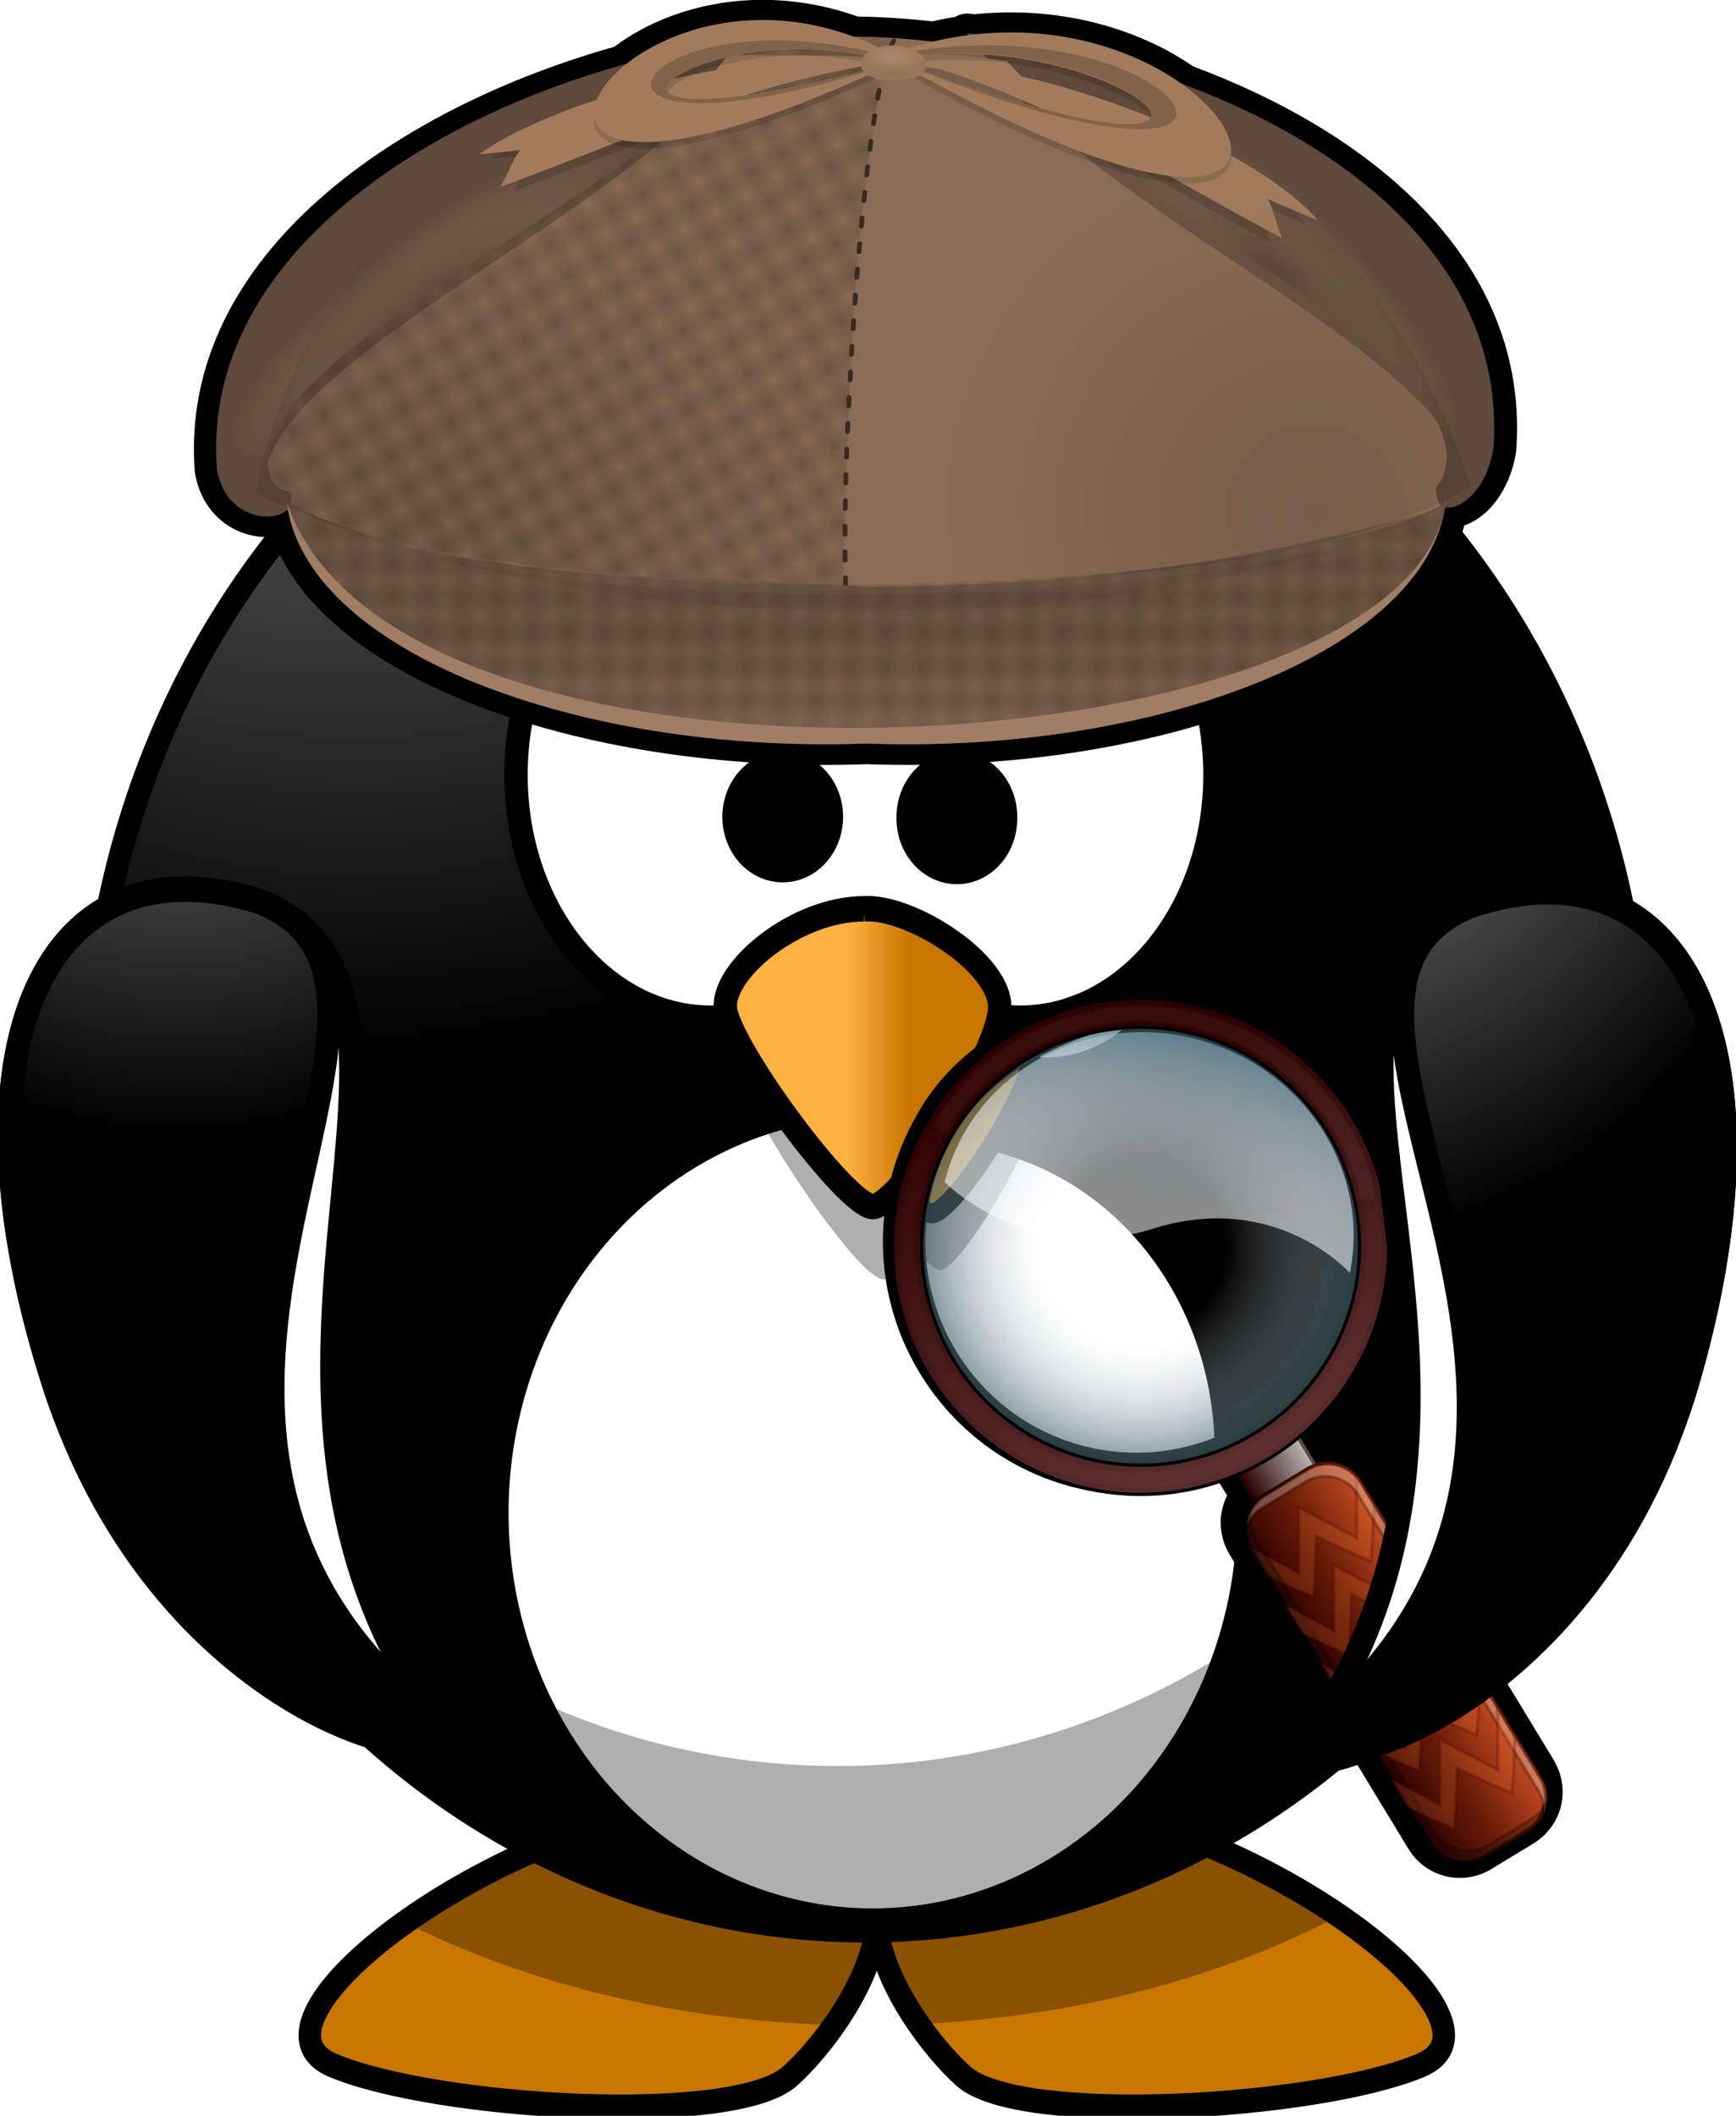 <?xml version="1.0" encoding="UTF-8" standalone="no"?>
<!-- Created with Inkscape (http://www.inkscape.org/) -->

<svg
   xmlns:i="http://ns.adobe.com/AdobeIllustrator/10.0/"
   xmlns:dc="http://purl.org/dc/elements/1.1/"
   xmlns:cc="http://creativecommons.org/ns#"
   xmlns:rdf="http://www.w3.org/1999/02/22-rdf-syntax-ns#"
   xmlns:svg="http://www.w3.org/2000/svg"
   xmlns="http://www.w3.org/2000/svg"
   xmlns:xlink="http://www.w3.org/1999/xlink"
   xmlns:sodipodi="http://sodipodi.sourceforge.net/DTD/sodipodi-0.dtd"
   xmlns:inkscape="http://www.inkscape.org/namespaces/inkscape"
   width="67.276mm"
   height="81.989mm"
   viewBox="0 0 238.381 290.512"
   id="svg16813"
   version="1.1"
   inkscape:version="0.91 r"
   sodipodi:docname="detective_penguin.svg">
  <defs
     id="defs16815">
    <linearGradient
       id="linearGradient5340"
       inkscape:collect="always">
      <stop
         id="stop5342"
         offset="0"
         style="stop-color:#000000;stop-opacity:0.502" />
      <stop
         id="stop5344"
         offset="1"
         style="stop-color:#000000;stop-opacity:0" />
    </linearGradient>
    <linearGradient
       inkscape:collect="always"
       id="linearGradient5291">
      <stop
         style="stop-color:#5e493a;stop-opacity:1;"
         offset="0"
         id="stop5293" />
      <stop
         style="stop-color:#a17e66;stop-opacity:0"
         offset="1"
         id="stop5295" />
    </linearGradient>
    <linearGradient
       inkscape:collect="always"
       id="linearGradient4495">
      <stop
         style="stop-color:#ad8a6e;stop-opacity:1"
         offset="0"
         id="stop4497" />
      <stop
         style="stop-color:#997557;stop-opacity:1"
         offset="1"
         id="stop4499" />
    </linearGradient>
    <pattern
       inkscape:collect="always"
       xlink:href="#pattern19244"
       id="pattern4454"
       patternTransform="matrix(1.561,0,0,1.707,-257.734,-119.108)" />
    <linearGradient
       id="linearGradient19940">
      <stop
         id="stop19942"
         style="stop-color:#2c0000"
         offset="0" />
      <stop
         id="stop19944"
         style="stop-color:#582c2c;stop-opacity:1"
         offset="1" />
    </linearGradient>
    <linearGradient
       inkscape:collect="always"
       id="linearGradient19364">
      <stop
         style="stop-color:#715846;stop-opacity:1;"
         offset="0"
         id="stop19366" />
      <stop
         style="stop-color:#8a6b55;stop-opacity:1"
         offset="1"
         id="stop19368" />
    </linearGradient>
    <pattern
       inkscape:collect="always"
       xlink:href="#pattern19244"
       id="pattern19312"
       patternTransform="matrix(1.16,1.16,-1.16,1.16,-275.852,-111.924)" />
    <pattern
       inkscape:collect="always"
       xlink:href="#pattern19244"
       id="pattern19272"
       patternTransform="matrix(1.508,0.442,-0.404,1.649,-257.734,-119.108)" />
    <pattern
       inkscape:collect="always"
       xlink:href="#Checkerboard"
       id="pattern19244"
       patternTransform="matrix(1.641,0,0,1.641,-275.852,-111.924)" />
    <pattern
       inkscape:stockid="Checkerboard"
       id="Checkerboard"
       patternTransform="translate(0,0) scale(10,10)"
       height="2"
       width="2"
       patternUnits="userSpaceOnUse"
       inkscape:collect="always">
      <rect
         id="rect18599"
         height="1"
         width="1"
         y="0"
         x="0"
         style="fill:black;stroke:none" />
      <rect
         id="rect18601"
         height="1"
         width="1"
         y="1"
         x="1"
         style="fill:black;stroke:none" />
    </pattern>
    <radialGradient
       inkscape:collect="always"
       xlink:href="#linearGradient3203-9"
       id="radialGradient19646"
       gradientUnits="userSpaceOnUse"
       gradientTransform="matrix(-1.8232002e-6,0.28,-0.609,0,101.726,-39.26)"
       cx="414.682"
       cy="-8.88"
       fx="414.682"
       fy="-8.88"
       r="123.545" />
    <linearGradient
       id="linearGradient3203-9">
      <stop
         offset="0"
         style="stop-color:#ffb142;stop-opacity:1"
         id="stop3205-9" />
      <stop
         offset="0.887"
         style="stop-color:#ffb141;stop-opacity:1"
         id="stop4092-0" />
      <stop
         offset="1"
         style="stop-color:#c87600;stop-opacity:1"
         id="stop3207-9" />
    </linearGradient>
    <radialGradient
       inkscape:collect="always"
       xlink:href="#linearGradient3173-31-2"
       id="radialGradient19648"
       gradientUnits="userSpaceOnUse"
       gradientTransform="matrix(0,-0.482,0.432,-1.2541889e-6,-151.968,551.346)"
       cx="610.457"
       cy="483.447"
       fx="610.457"
       fy="483.447"
       r="167.564" />
    <linearGradient
       id="linearGradient3173-31-2">
      <stop
         offset="0"
         style="stop-color:#a5a5a5;stop-opacity:1"
         id="stop3175-8-9" />
      <stop
         offset="1"
         style="stop-color:#000000;stop-opacity:1"
         id="stop3177-5-98" />
    </linearGradient>
    <linearGradient
       inkscape:collect="always"
       xlink:href="#linearGradient4098-0"
       id="linearGradient19650"
       gradientUnits="userSpaceOnUse"
       gradientTransform="matrix(0.326,0,0,0.326,-22.132,165.488)"
       x1="346.237"
       y1="537.414"
       x2="359.472"
       y2="537.414" />
    <linearGradient
       id="linearGradient4098-0">
      <stop
         offset="0"
         style="stop-color:#ffb142;stop-opacity:1"
         id="stop4100-0" />
      <stop
         offset="1"
         style="stop-color:#c87600;stop-opacity:1"
         id="stop4104-3" />
    </linearGradient>
    <radialGradient
       inkscape:collect="always"
       xlink:href="#linearGradient3173-31-2"
       id="radialGradient19652"
       gradientUnits="userSpaceOnUse"
       gradientTransform="matrix(0,-0.744,0.66,0,-364.701,582.134)"
       cx="380.257"
       cy="622.487"
       fx="380.257"
       fy="622.487"
       r="59.255" />
    <radialGradient
       inkscape:collect="always"
       xlink:href="#linearGradient3173-31-2"
       id="radialGradient19654"
       gradientUnits="userSpaceOnUse"
       gradientTransform="matrix(0,-0.744,-0.66,0,552.032,582.134)"
       cx="371.454"
       cy="647.687"
       fx="371.454"
       fy="647.687"
       r="59.255" />
    <filter
       inkscape:collect="always"
       style="color-interpolation-filters:sRGB"
       id="filter17713"
       x="-0.023"
       width="1.047"
       y="-0.025"
       height="1.049">
      <feGaussianBlur
         inkscape:collect="always"
         stdDeviation="0.364"
         id="feGaussianBlur17715" />
    </filter>
    <filter
       inkscape:collect="always"
       style="color-interpolation-filters:sRGB"
       id="filter19328"
       x="-0.013"
       width="1.027"
       y="-0.113"
       height="1.226">
      <feGaussianBlur
         inkscape:collect="always"
         stdDeviation="0.426"
         id="feGaussianBlur19330" />
    </filter>
    <filter
       inkscape:collect="always"
       style="color-interpolation-filters:sRGB"
       id="filter19360"
       x="-0.007"
       width="1.014"
       y="-0.001"
       height="1.003">
      <feGaussianBlur
         inkscape:collect="always"
         stdDeviation="0.224"
         id="feGaussianBlur19362" />
    </filter>
    <linearGradient
       inkscape:collect="always"
       xlink:href="#linearGradient19364"
       id="linearGradient19370"
       x1="97.746"
       y1="96.087"
       x2="97.746"
       y2="104.104"
       gradientUnits="userSpaceOnUse" />
    <linearGradient
       id="linearGradient3355">
      <stop
         offset="0"
         style="stop-color:#2c0000"
         id="stop3357" />
      <stop
         offset="1"
         style="stop-color:#b7b7b7"
         id="stop3359" />
    </linearGradient>
    <filter
       inkscape:collect="always"
       id="filter3239">
      <feGaussianBlur
         inkscape:collect="always"
         stdDeviation="0.731"
         id="feGaussianBlur3241" />
    </filter>
    <radialGradient
       inkscape:collect="always"
       r="71.978"
       gradientTransform="matrix(0.954,0,0,0.954,5.256,5.268)"
       cx="74.478"
       cy="74.478"
       gradientUnits="userSpaceOnUse"
       id="radialGradient3267">
      <stop
         offset="0"
         style="stop-color:#ffffff;stop-opacity:0"
         id="stop3271" />
      <stop
         offset=".362"
         style="stop-color:#ffffff;stop-opacity:0"
         id="stop3275" />
      <stop
         offset="1"
         style="stop-color:#294a56;stop-opacity:0.732"
         id="stop3273" />
    </radialGradient>
    <linearGradient
       inkscape:collect="always"
       x1="74.976"
       y1="77.524"
       gradientTransform="matrix(1.046,0,0,1,-3.451,0)"
       x2="74.976"
       gradientUnits="userSpaceOnUse"
       y2="7.896"
       id="linearGradient3293">
      <stop
         offset="0"
         style="stop-color:#ffffff"
         id="stop27" />
      <stop
         offset=".241"
         style="stop-color:#FCFDFE"
         id="stop29" />
      <stop
         offset=".422"
         style="stop-color:#F2F7F9"
         id="stop31" />
      <stop
         offset=".583"
         style="stop-color:#E2EDF1"
         id="stop33" />
      <stop
         offset=".733"
         style="stop-color:#CCDEE6"
         id="stop35" />
      <stop
         offset=".873"
         style="stop-color:#AECCD8"
         id="stop37" />
      <stop
         offset="1"
         style="stop-color:#8DB7C8"
         id="stop39" />
    </linearGradient>
    <filter
       inkscape:collect="always"
       id="filter3314">
      <feGaussianBlur
         inkscape:collect="always"
         stdDeviation="1.501"
         id="feGaussianBlur3316" />
    </filter>
    <linearGradient
       inkscape:collect="always"
       x1="150.32"
       y1="175.14"
       gradientTransform="matrix(0.954,0,0,0.954,5.256,5.268)"
       x2="176.04"
       gradientUnits="userSpaceOnUse"
       y2="149.42"
       id="linearGradient3324">
      <stop
         offset="0"
         style="stop-color:#000000"
         id="stop3320" />
      <stop
         offset="1"
         style="stop-color:#721700"
         id="stop3322" />
    </linearGradient>
    <filter
       inkscape:collect="always"
       id="filter3339">
      <feGaussianBlur
         inkscape:collect="always"
         stdDeviation="1.502"
         id="feGaussianBlur3341" />
    </filter>
    <linearGradient
       inkscape:collect="always"
       x1="164.44"
       y1="195.21"
       gradientTransform="matrix(0.954,0,0,0.954,5.256,5.268)"
       x2="192.57"
       gradientUnits="userSpaceOnUse"
       y2="167.08"
       id="linearGradient3349">
      <stop
         offset="0"
         style="stop-color:#2a0000"
         id="stop3345" />
      <stop
         offset=".5"
         style="stop-color:#6b1d07"
         id="stop3384" />
      <stop
         offset="1"
         style="stop-color:#c04a20"
         id="stop3347" />
    </linearGradient>
    <linearGradient
       inkscape:collect="always"
       xlink:href="#linearGradient3355"
       id="linearGradient19724"
       gradientUnits="userSpaceOnUse"
       gradientTransform="matrix(0.207,0,0,0.207,-23.39,45.769)"
       x1="-11.373"
       y1="181.69"
       x2="10.12"
       y2="181.69" />
    <linearGradient
       inkscape:collect="always"
       xlink:href="#linearGradient3355"
       id="linearGradient19726"
       gradientUnits="userSpaceOnUse"
       gradientTransform="matrix(0.207,0,0,0.207,-23.39,45.769)"
       x1="-11.373"
       y1="181.69"
       x2="44.461"
       y2="181.69" />
    <linearGradient
       inkscape:collect="always"
       xlink:href="#linearGradient3349"
       id="linearGradient19728"
       gradientUnits="userSpaceOnUse"
       gradientTransform="matrix(0.184,0.096,-0.096,0.184,-8.627,50.67)"
       x1="164.44"
       y1="195.21"
       x2="192.57"
       y2="167.08" />
    <linearGradient
       inkscape:collect="always"
       xlink:href="#linearGradient3324"
       id="linearGradient19730"
       gradientUnits="userSpaceOnUse"
       gradientTransform="matrix(0.184,0.096,-0.096,0.184,-8.627,50.67)"
       x1="150.32"
       y1="175.14"
       x2="176.04"
       y2="149.42" />
    <radialGradient
       inkscape:collect="always"
       xlink:href="#radialGradient3267"
       id="radialGradient19734"
       gradientUnits="userSpaceOnUse"
       gradientTransform="matrix(0.184,0.096,-0.096,0.184,-8.627,50.67)"
       cx="74.478"
       cy="74.478"
       r="71.978" />
    <linearGradient
       inkscape:collect="always"
       xlink:href="#linearGradient3293"
       id="linearGradient19736"
       gradientUnits="userSpaceOnUse"
       gradientTransform="matrix(1.046,0,0,1,-3.451,0)"
       x1="74.976"
       y1="77.524"
       x2="74.976"
       y2="7.896" />
    <linearGradient
       inkscape:collect="always"
       xlink:href="#linearGradient19940"
       id="linearGradient19738"
       gradientUnits="userSpaceOnUse"
       x1="103.938"
       y1="13.242"
       x2="120.396"
       y2="140.926" />
    <filter
       inkscape:collect="always"
       style="color-interpolation-filters:sRGB"
       id="filter4390"
       x="-0.023"
       width="1.046"
       y="-0.073"
       height="1.147">
      <feGaussianBlur
         inkscape:collect="always"
         stdDeviation="0.261"
         id="feGaussianBlur4392" />
    </filter>
    <radialGradient
       inkscape:collect="always"
       xlink:href="#linearGradient4495"
       id="radialGradient4501"
       cx="97.958"
       cy="56.389"
       fx="97.958"
       fy="56.389"
       r="2.01"
       gradientTransform="matrix(1,0,0,0.536,0,26.561)"
       gradientUnits="userSpaceOnUse" />
    <filter
       inkscape:collect="always"
       style="color-interpolation-filters:sRGB"
       id="filter5249"
       x="-0.032"
       width="1.064"
       y="-0.096"
       height="1.192">
      <feGaussianBlur
         inkscape:collect="always"
         stdDeviation="0.243"
         id="feGaussianBlur5251" />
    </filter>
    <radialGradient
       inkscape:collect="always"
       xlink:href="#linearGradient5291"
       id="radialGradient5297"
       cx="64.337"
       cy="94.14"
       fx="64.337"
       fy="94.14"
       r="17.901"
       gradientTransform="matrix(0.755,-0.6,0.175,0.184,2.913,94.471)"
       gradientUnits="userSpaceOnUse" />
    <radialGradient
       inkscape:collect="always"
       xlink:href="#linearGradient5291"
       id="radialGradient5324"
       gradientUnits="userSpaceOnUse"
       gradientTransform="matrix(0.647,0.642,-0.205,0.173,99.738,-35.442)"
       cx="106.749"
       cy="221.958"
       fx="106.749"
       fy="221.958"
       r="17.901" />
    <radialGradient
       inkscape:collect="always"
       xlink:href="#linearGradient5340"
       id="radialGradient5336"
       cx="70.386"
       cy="89.611"
       fx="70.386"
       fy="89.611"
       r="19.83"
       gradientTransform="matrix(1.359,0.215,-0.158,1.004,-13.302,-16.239)"
       gradientUnits="userSpaceOnUse" />
    <radialGradient
       inkscape:collect="always"
       xlink:href="#linearGradient5340"
       id="radialGradient5372"
       cx="124.498"
       cy="89.536"
       fx="124.498"
       fy="89.536"
       r="22.931"
       gradientTransform="matrix(0.985,-0.173,0.189,1.071,-15.16,14.124)"
       gradientUnits="userSpaceOnUse" />
    <filter
       inkscape:collect="always"
       style="color-interpolation-filters:sRGB"
       id="filter5382"
       x="-0.017"
       width="1.035"
       y="-0.018"
       height="1.036">
      <feGaussianBlur
         inkscape:collect="always"
         stdDeviation="0.285"
         id="feGaussianBlur5384" />
    </filter>
    <filter
       inkscape:collect="always"
       style="color-interpolation-filters:sRGB"
       id="filter5386"
       x="-0.017"
       width="1.035"
       y="-0.018"
       height="1.036">
      <feGaussianBlur
         inkscape:collect="always"
         stdDeviation="0.285"
         id="feGaussianBlur5388" />
    </filter>
    <radialGradient
       inkscape:collect="always"
       xlink:href="#linearGradient3173-31-2"
       id="radialGradient19648-5"
       gradientUnits="userSpaceOnUse"
       gradientTransform="matrix(0,-0.482,0.432,-1.2541889e-6,-151.968,551.346)"
       cx="610.457"
       cy="483.447"
       fx="610.457"
       fy="483.447"
       r="167.564" />
    <linearGradient
       inkscape:collect="always"
       xlink:href="#linearGradient4098-0"
       id="linearGradient6022"
       gradientUnits="userSpaceOnUse"
       gradientTransform="matrix(0.326,0,0,0.326,-22.132,165.488)"
       x1="346.237"
       y1="537.414"
       x2="359.472"
       y2="537.414" />
    <clipPath
       clipPathUnits="userSpaceOnUse"
       id="clipPath6045">
      <g
         id="g6047"
         transform="matrix(0.971,-0.24,0.24,0.971,95.369,245.416)">
        <path
           i:knockout="Off"
           style="overflow:visible;fill:#000000;fill-opacity:1;stroke:#000000;stroke-width:0.282"
           d="m 15.049,80.457 c -4.949,9.469 -16.64,13.134 -26.11,8.185 -9.47,-4.949 -13.134,-16.64 -8.185,-26.109 4.95,-9.47 16.639,-13.134 26.109,-8.185 9.469,4.949 13.135,16.639 8.186,26.109 z"
           id="path6049"
           inkscape:connector-curvature="0" />
      </g>
    </clipPath>
  </defs>
  <sodipodi:namedview
     id="base"
     pagecolor="#ffffff"
     bordercolor="#666666"
     borderopacity="1.0"
     inkscape:pageopacity="0.0"
     inkscape:pageshadow="2"
     inkscape:zoom="1.6082406"
     inkscape:cx="275.14131"
     inkscape:cy="64.55892"
     inkscape:document-units="px"
     inkscape:current-layer="layer1"
     showgrid="false"
     inkscape:snap-global="false"
     fit-margin-top="0"
     fit-margin-left="0"
     fit-margin-right="0"
     fit-margin-bottom="0"
     showguides="false" />
  <g
     inkscape:label="Ebene 1"
     inkscape:groupmode="layer"
     id="layer1"
     transform="translate(22.817,101.205)">
    <g
       id="g6339"
       transform="matrix(2.141,0,0,2.141,-109.951,-215.98)">
      <g
         id="g6298">
        <g
           id="g45484-1"
           transform="matrix(0.922,0,0,1.001,11.08,-216.935)">
          <path
             style="color:#000000;display:inline;overflow:visible;visibility:visible;fill:url(#radialGradient19646);fill-opacity:1;fill-rule:evenodd;stroke:#000000;stroke-width:1.564;stroke-linecap:butt;stroke-linejoin:miter;stroke-miterlimit:4;stroke-dasharray:none;stroke-dashoffset:0;stroke-opacity:1;marker:none;enable-background:accumulate"
             id="path3806-0-1"
             d="m 81.781,385.543 c -15.668,1.613 -33.638,14.291 -26.495,17.056 7.143,2.765 27.873,3.918 31.79,0.692 2.013,-1.658 5.614,-5.809 6.038,-9.704 0.425,3.895 4.016,8.047 6.028,9.704 3.917,3.226 24.658,2.072 31.8,-0.692 7.143,-2.765 -10.827,-15.443 -26.495,-17.056 -8.068,0.778 -10.97,3.488 -11.333,6.598 -0.364,-3.11 -3.265,-5.821 -11.333,-6.598 z"
             inkscape:connector-curvature="0" />
          <path
             style="fill:#000000;fill-opacity:0.314;fill-rule:evenodd;stroke:none"
             id="path3194-5-0"
             d="m 81.784,385.547 c -7.69,0.792 -15.927,4.249 -21.485,7.891 8.417,3.893 18.709,6.292 29.865,6.568 1.43,-1.881 2.71,-4.187 2.953,-6.415 0.241,2.207 1.491,4.493 2.902,6.364 10.973,-0.465 21.052,-2.98 29.254,-6.944 -5.538,-3.484 -13.432,-6.703 -20.823,-7.464 -8.068,0.778 -10.97,3.488 -11.333,6.598 -0.364,-3.11 -3.265,-5.821 -11.333,-6.598 z"
             inkscape:connector-curvature="0" />
        </g>
        <g
           id="g6286">
          <g
             transform="matrix(0.922,0,0,1.001,11.08,-216.935)"
             id="g45507-1">
            <path
               inkscape:connector-curvature="0"
               d="m 146.275,340.225 a 53.948,53.948 0 0 1 -107.895,0 53.948,53.948 0 1 1 107.895,0 z"
               id="path2385-16-4"
               style="color:#000000;display:inline;overflow:visible;visibility:visible;fill:url(#radialGradient19648);fill-opacity:1;fill-rule:nonzero;stroke:#000000;stroke-width:1.564;stroke-linecap:round;stroke-linejoin:miter;stroke-miterlimit:4;stroke-dasharray:none;stroke-dashoffset:0;stroke-opacity:1;marker:none;enable-background:accumulate" />
            <path
               inkscape:connector-curvature="0"
               d="m 118.994,367.199 a 26.153,26.153 0 1 1 -52.307,0 26.153,26.153 0 1 1 52.307,0 z"
               id="path3167-8-2"
               style="fill:#ffffff;fill-opacity:1;fill-rule:nonzero;stroke:#000000;stroke-width:1.629;stroke-linecap:round;stroke-linejoin:miter;stroke-miterlimit:4;stroke-dasharray:none;stroke-opacity:1" />
            <path
               inkscape:connector-curvature="0"
               d="m 144.152,325.226 c 0.11,1.403 0.173,2.815 0.173,4.246 0,29.779 -24.178,53.947 -53.957,53.947 -24.575,0 -45.316,-16.459 -51.819,-38.948 2.17,27.795 25.426,49.701 53.774,49.701 29.779,0 53.957,-24.168 53.957,-53.947 0,-5.204 -0.751,-10.237 -2.128,-14.999 z"
               id="path2411-0-7"
               style="fill:#000000;fill-opacity:0.314;fill-rule:nonzero;stroke:none" />
          </g>
          <g
             transform="matrix(0.922,0,0,1.001,11.364,-216.935)"
             id="g45496-5">
            <path
               inkscape:connector-curvature="0"
               d="m 81.252,304.327 c -7.473,0 -13.543,6.984 -13.543,15.589 0,8.605 6.07,15.589 13.543,15.589 4.392,0 8.289,-2.415 10.763,-6.15 2.474,3.738 6.38,6.15 10.773,6.15 7.473,0 13.543,-6.984 13.543,-15.589 0,-8.605 -6.07,-15.589 -13.543,-15.589 -4.393,0 -8.299,2.413 -10.773,6.15 -2.474,-3.735 -6.372,-6.15 -10.763,-6.15 z"
               id="path2387-0-6"
               style="fill:#ffffff;fill-opacity:1;fill-rule:nonzero;stroke:#000000;stroke-width:1.629;stroke-linecap:round;stroke-linejoin:miter;stroke-miterlimit:4;stroke-dasharray:none;stroke-opacity:1" />
            <path
               inkscape:connector-curvature="0"
               d="m 92.662,331.215 c -4.718,0 -9.846,4.297 -9.641,7.01 0.205,2.714 8.41,14.02 10.256,14.02 1.846,0 9.025,-11.081 8.82,-14.247 -0.205,-3.166 -6.359,-7.01 -9.436,-6.784 z"
               id="path3393-6-2"
               style="fill:#000000;fill-opacity:0.314;fill-rule:evenodd;stroke:none" />
            <path
               inkscape:connector-curvature="0"
               d="m 91.917,328.497 c -4.718,0 -9.846,3.897 -9.641,6.359 0.205,2.461 8.41,12.718 10.256,12.718 1.846,0 9.025,-10.051 8.82,-12.923 -0.205,-2.872 -6.359,-6.359 -9.436,-6.154 z"
               id="path2391-7-0"
               style="fill:url(#linearGradient19650);fill-opacity:1;fill-rule:evenodd;stroke:#000000;stroke-width:1.629;stroke-linecap:butt;stroke-linejoin:miter;stroke-miterlimit:4;stroke-dasharray:none;stroke-opacity:1" />
            <path
               inkscape:connector-curvature="0"
               d="m 89.648,322.663 a 3.385,3.385 0 0 1 -6.769,0 3.385,3.385 0 1 1 6.769,0 z"
               id="path3163-3-7"
               style="fill:#000000;fill-opacity:1;fill-rule:nonzero;stroke:#000000;stroke-width:1.629;stroke-linecap:round;stroke-linejoin:miter;stroke-miterlimit:4;stroke-dasharray:none;stroke-opacity:1" />
            <path
               inkscape:connector-curvature="0"
               d="m 101.763,322.663 a 3.385,3.385 0 1 1 -6.769,0 3.385,3.385 0 1 1 6.769,0 z"
               id="path3165-6-9"
               style="fill:#000000;fill-opacity:1;fill-rule:nonzero;stroke:#000000;stroke-width:1.629;stroke-linecap:round;stroke-linejoin:miter;stroke-miterlimit:4;stroke-dasharray:none;stroke-opacity:1" />
          </g>
        </g>
      </g>
      <g
         transform="matrix(0.776,0,0,0.776,28.041,-111.263)"
         clip-path="url(#clipPath6045)"
         id="g6034">
        <g
           id="g45507-1-6"
           transform="matrix(0.922,0,0,1.001,7.736,-35.175)">
          <path
             style="color:#000000;display:inline;overflow:visible;visibility:visible;fill:url(#radialGradient19648-5);fill-opacity:1;fill-rule:nonzero;stroke:#000000;stroke-width:1.564;stroke-linecap:round;stroke-linejoin:miter;stroke-miterlimit:4;stroke-dasharray:none;stroke-dashoffset:0;stroke-opacity:1;marker:none;enable-background:accumulate"
             id="path2385-16-4-3"
             d="m 146.275,340.225 a 53.948,53.948 0 0 1 -107.895,0 53.948,53.948 0 1 1 107.895,0 z"
             inkscape:connector-curvature="0" />
          <path
             style="fill:#ffffff;fill-opacity:1;fill-rule:nonzero;stroke:#000000;stroke-width:1.629;stroke-linecap:round;stroke-linejoin:miter;stroke-miterlimit:4;stroke-dasharray:none;stroke-opacity:1"
             id="path3167-8-2-7"
             d="m 118.994,367.199 a 26.153,26.153 0 1 1 -52.307,0 26.153,26.153 0 1 1 52.307,0 z"
             inkscape:connector-curvature="0" />
        </g>
        <g
           id="g45496-5-8"
           transform="matrix(0.922,0,0,1.001,8.02,-35.175)">
          <path
             style="fill:#ffffff;fill-opacity:1;fill-rule:nonzero;stroke:#000000;stroke-width:1.629;stroke-linecap:round;stroke-linejoin:miter;stroke-miterlimit:4;stroke-dasharray:none;stroke-opacity:1"
             id="path2387-0-6-0"
             d="m 81.252,304.327 c -7.473,0 -13.543,6.984 -13.543,15.589 0,8.605 6.07,15.589 13.543,15.589 4.392,0 8.289,-2.415 10.763,-6.15 2.474,3.738 6.38,6.15 10.773,6.15 7.473,0 13.543,-6.984 13.543,-15.589 0,-8.605 -6.07,-15.589 -13.543,-15.589 -4.393,0 -8.299,2.413 -10.773,6.15 -2.474,-3.735 -6.372,-6.15 -10.763,-6.15 z"
             inkscape:connector-curvature="0" />
          <path
             style="fill:#000000;fill-opacity:0.314;fill-rule:evenodd;stroke:none"
             id="path3393-6-2-7"
             d="m 92.662,331.215 c -4.718,0 -9.846,4.297 -9.641,7.01 0.205,2.714 8.41,14.02 10.256,14.02 1.846,0 9.025,-11.081 8.82,-14.247 -0.205,-3.166 -6.359,-7.01 -9.436,-6.784 z"
             inkscape:connector-curvature="0" />
          <path
             style="fill:url(#linearGradient6022);fill-opacity:1;fill-rule:evenodd;stroke:#000000;stroke-width:1.629;stroke-linecap:butt;stroke-linejoin:miter;stroke-miterlimit:4;stroke-dasharray:none;stroke-opacity:1"
             id="path2391-7-0-5"
             d="m 91.917,328.497 c -4.718,0 -9.846,3.897 -9.641,6.359 0.205,2.461 8.41,12.718 10.256,12.718 1.846,0 9.025,-10.051 8.82,-12.923 -0.205,-2.872 -6.359,-6.359 -9.436,-6.154 z"
             inkscape:connector-curvature="0" />
          <path
             style="fill:#000000;fill-opacity:1;fill-rule:nonzero;stroke:#000000;stroke-width:1.629;stroke-linecap:round;stroke-linejoin:miter;stroke-miterlimit:4;stroke-dasharray:none;stroke-opacity:1"
             id="path3163-3-7-4"
             d="m 89.648,322.663 a 3.385,3.385 0 0 1 -6.769,0 3.385,3.385 0 1 1 6.769,0 z"
             inkscape:connector-curvature="0" />
          <path
             style="fill:#000000;fill-opacity:1;fill-rule:nonzero;stroke:#000000;stroke-width:1.629;stroke-linecap:round;stroke-linejoin:miter;stroke-miterlimit:4;stroke-dasharray:none;stroke-opacity:1"
             id="path3165-6-9-9"
             d="m 101.763,322.663 a 3.385,3.385 0 1 1 -6.769,0 3.385,3.385 0 1 1 6.769,0 z"
             inkscape:connector-curvature="0" />
        </g>
      </g>
      <path
         sodipodi:nodetypes="ccssccccccccccccccccccccccccccccccccccccccccccccccccccccccccccccccccccccccccccsccscc"
         inkscape:connector-curvature="0"
         id="rect6151"
         d="m 113.624,117.77 c -3.702,0.679 -10.162,2.926 -12.922,7.986 -0.694,1.201 -1.24,2.514 -1.586,3.93 -1.954,8 2.948,16.071 10.949,18.025 3.248,0.793 6.502,0.442 9.359,-0.773 l 1.594,2.623 c -0.008,0.009 -0.014,0.019 -0.021,0.027 -0.098,0.107 -0.185,0.22 -0.262,0.34 -0.027,0.043 -0.05,0.087 -0.074,0.131 -0.041,0.075 -0.084,0.148 -0.117,0.227 2.2e-4,-0.003 -2.4e-4,-0.007 0,-0.01 -0.01,0.023 -0.013,0.047 -0.021,0.07 -0.009,0.023 -0.015,0.047 -0.023,0.07 -0.019,0.052 -0.04,0.102 -0.055,0.154 -0.02,0.07 -0.037,0.14 -0.051,0.211 -0.01,0.049 -0.015,0.097 -0.021,0.146 -0.004,0.026 -0.009,0.052 -0.012,0.078 -0.003,0.025 -0.012,0.049 -0.014,0.074 0.001,-0.003 0.003,-0.005 0.004,-0.008 -0.006,0.085 -0.002,0.169 0,0.254 0.001,0.053 0.003,0.105 0.008,0.158 0.012,0.133 0.037,0.264 0.07,0.395 0.014,0.053 0.022,0.106 0.039,0.158 0.055,0.166 0.127,0.326 0.219,0.482 l -0.014,-0.008 1.094,1.801 0.008,0.004 1.16,1.912 -0.004,-0.002 1.094,1.805 0.008,0.002 1.162,1.914 -0.006,-0.002 1.096,1.803 0.004,0.002 1.164,1.918 -0.006,-0.004 1.096,1.803 0.004,0.002 1.164,1.916 -0.004,-0.002 1.094,1.803 0.006,0.002 1.396,2.301 c 0.625,1.027 1.877,1.439 2.965,1.049 0.155,-0.056 0.307,-0.126 0.453,-0.215 l 0.002,-0.002 1.777,-1.08 0.975,-0.592 c 0.001,-7.6e-4 0.003,-0.001 0.004,-0.002 0.009,-0.006 0.016,-0.014 0.025,-0.019 0.154,-0.096 0.291,-0.208 0.416,-0.33 0.038,-0.037 0.069,-0.078 0.104,-0.117 0.092,-0.103 0.177,-0.209 0.25,-0.324 0.026,-0.041 0.049,-0.081 0.072,-0.123 0.071,-0.128 0.13,-0.261 0.178,-0.398 0.011,-0.034 0.025,-0.066 0.035,-0.1 0.023,-0.077 0.041,-0.155 0.057,-0.234 0.01,-0.049 0.015,-0.097 0.021,-0.146 0.017,-0.126 0.026,-0.251 0.023,-0.379 -8.5e-4,-0.064 -0.004,-0.127 -0.01,-0.191 -0.011,-0.117 -0.034,-0.232 -0.062,-0.348 -0.016,-0.066 -0.027,-0.132 -0.049,-0.197 -0.046,-0.139 -0.109,-0.275 -0.182,-0.408 -0.018,-0.033 -0.025,-0.068 -0.045,-0.1 l -11.504,-18.938 c -0.003,-0.005 -0.007,-0.009 -0.01,-0.014 l -0.23,-0.379 0,0.076 c -0.023,-0.026 -0.041,-0.061 -0.065,-0.086 -0.225,-0.241 -0.491,-0.432 -0.781,-0.564 l -0.002,0 c -0.145,-0.066 -0.295,-0.119 -0.449,-0.156 l -0.002,0 c -0.154,-0.038 -0.313,-0.06 -0.471,-0.068 l -0.002,0 c -0.297,-0.015 -0.596,0.03 -0.887,0.125 l -1.59,-2.621 c 2.333,-1.967 4.094,-4.653 4.873,-7.844 0.536,-2.196 0.54,-4.392 0.121,-6.471 0.262,-0.053 0.48,-0.317 0.363,-0.877 -1.371,-5.354 -5.574,-9.8 -11.309,-11.201 -1.22,-0.298 -2.441,-0.442 -3.645,-0.443 z"
         style="color:#000000;clip-rule:nonzero;display:inline;overflow:visible;visibility:visible;opacity:1;isolation:auto;mix-blend-mode:normal;color-interpolation:sRGB;color-interpolation-filters:linearRGB;solid-color:#000000;solid-opacity:1;fill:none;fill-opacity:1;fill-rule:nonzero;stroke:#000000;stroke-width:2.724;stroke-linecap:round;stroke-linejoin:round;stroke-miterlimit:4;stroke-dasharray:none;stroke-dashoffset:0;stroke-opacity:1;marker:none;marker-start:none;marker-mid:none;marker-end:none;color-rendering:auto;image-rendering:auto;shape-rendering:auto;text-rendering:auto;enable-background:accumulate" />
      <g
         id="g6314">
        <g
           id="g19905"
           transform="matrix(0.971,-0.24,0.24,0.971,98.713,63.656)">
          <g
             transform="translate(0.594,1.189)"
             id="g19894">
            <rect
               x="-25.746"
               y="80.452"
               width="4.453"
               height="5.926"
               ry="0"
               rx="0"
               transform="matrix(0.954,-0.299,0.299,0.954,0,0)"
               style="fill:url(#linearGradient19724);stroke:url(#linearGradient19726);stroke-width:0.217;stroke-linecap:round;stroke-linejoin:round;stroke-miterlimit:5.8"
               id="rect19688" />
            <path
               i:knockout="Off"
               d="m 14.015,109.46 c 0.411,1.31 -0.32,2.707 -1.629,3.117 l -3.076,0.964 C 8,113.953 6.605,113.223 6.192,111.913 L -0.437,90.769 c -0.411,-1.31 0.319,-2.705 1.629,-3.117 l 3.078,-0.963 C 5.58,86.278 6.975,87.007 7.386,88.316 l 6.629,21.144 z"
               style="fill:url(#linearGradient19728);stroke:url(#linearGradient19730);stroke-width:0.217"
               sodipodi:nodetypes="ccccccccc"
               id="path19690"
               inkscape:connector-curvature="0" />
            <path
               d="m 7.248,87.877 -0.936,3.881 -3.153,-2.802 -0.989,4.101 -2.623,-2.331 0.63,2.01 1.519,1.228 0.997,0.746 0.385,-1.178 0.729,-2.51 2.032,1.643 0.988,0.749 0.392,-1.182 0.672,-2.307 -0.642,-2.048 z"
               style="fill:#ff8035;fill-opacity:0.2;stroke:#480000;stroke-width:0.217;stroke-opacity:0.253"
               id="path19692"
               inkscape:connector-curvature="0" />
            <path
               d="m 121.34,142.72 c -0.62,3.7 0.49,7.64 3.35,10.5 l 75.62,75.59 c 4.69,4.69 12.28,4.69 16.97,0 l 11,-11 c 2.85,-2.85 3.93,-6.77 3.31,-10.47 -0.4,2.38 -1.48,4.64 -3.31,6.47 l -11,11 c -4.69,4.69 -12.28,4.69 -16.97,0 l -75.62,-75.59 c -1.83,-1.83 -2.95,-4.13 -3.35,-6.5 z"
               transform="matrix(0.184,0.096,-0.096,0.184,-8.627,50.67)"
               style="opacity:0.5;stroke:#000000;filter:url(#filter3314)"
               id="path19710"
               inkscape:connector-curvature="0" />
            <path
               d="m 144.16,121.72 c -3.08,0 -6.13,1.16 -8.47,3.5 l -11,11 c -2.86,2.85 -3.97,6.8 -3.35,10.5 0.4,-2.37 1.52,-4.67 3.35,-6.5 l 11,-11 c 4.68,-4.69 12.28,-4.69 16.97,0 l 75.62,75.62 c 1.84,1.84 2.92,4.12 3.31,6.5 0.63,-3.7 -0.45,-7.64 -3.31,-10.5 l -75.62,-75.62 c -2.35,-2.34 -5.43,-3.5 -8.5,-3.5 z"
               transform="matrix(0.184,0.096,-0.096,0.184,-8.627,50.67)"
               style="opacity:0.5;fill:#ffffff;stroke:#000000;filter:url(#filter3339)"
               id="path19712"
               inkscape:connector-curvature="0" />
            <path
               d="m 8.55,92.028 -0.936,3.881 -3.153,-2.802 -0.989,4.101 -2.624,-2.334 0.631,2.013 1.519,1.228 0.997,0.746 0.383,-1.179 0.731,-2.509 2.032,1.643 0.988,0.749 0.392,-1.182 0.672,-2.307 -0.642,-2.048 z"
               style="fill:#ff8035;fill-opacity:0.2;stroke:#480000;stroke-width:0.217;stroke-opacity:0.253"
               id="path19716"
               inkscape:connector-curvature="0" />
            <path
               d="m 9.851,96.18 -0.936,3.881 -3.153,-2.802 -0.989,4.101 -2.624,-2.334 0.631,2.013 1.519,1.228 0.997,0.746 0.383,-1.179 0.731,-2.509 2.032,1.643 0.988,0.749 0.392,-1.182 0.672,-2.307 -0.642,-2.048 z"
               style="fill:#ff8035;fill-opacity:0.2;stroke:#480000;stroke-width:0.217;stroke-opacity:0.253"
               id="path19718"
               inkscape:connector-curvature="0" />
            <path
               d="m 11.153,100.331 -0.936,3.881 -3.152,-2.804 -0.99,4.103 -2.624,-2.334 0.631,2.013 1.519,1.228 0.997,0.746 0.383,-1.179 0.731,-2.509 2.032,1.643 0.988,0.749 0.392,-1.182 0.672,-2.307 -0.642,-2.048 z"
               style="fill:#ff8035;fill-opacity:0.2;stroke:#480000;stroke-width:0.217;stroke-opacity:0.253"
               id="path19720"
               inkscape:connector-curvature="0" />
            <path
               d="m 12.454,104.483 -0.936,3.881 -3.152,-2.804 -0.989,4.101 -2.625,-2.332 0.631,2.013 1.519,1.228 0.998,0.744 0.383,-1.179 0.73,-2.507 2.032,1.643 0.988,0.749 0.392,-1.182 0.672,-2.307 -0.642,-2.048 z"
               style="fill:#ff8035;fill-opacity:0.2;stroke:#480000;stroke-width:0.217;stroke-opacity:0.253"
               id="path19722"
               inkscape:connector-curvature="0" />
          </g>
          <path
             inkscape:connector-curvature="0"
             id="path19702"
             d="M 11.119,78.403 C 7.305,85.702 -1.707,88.527 -9.007,84.712 -16.306,80.897 -19.131,71.885 -15.316,64.586 -11.501,57.287 -2.49,54.462 4.809,58.277 12.109,62.092 14.934,71.103 11.119,78.403 Z"
             style="fill:url(#radialGradient19734);stroke:#000000;stroke-width:0.217"
             i:knockout="Off" />
          <path
             inkscape:connector-curvature="0"
             id="path19704"
             style="opacity:0.553;fill:url(#linearGradient19736);stroke:none"
             transform="matrix(0.184,0.096,-0.096,0.184,-8.627,50.67)"
             d="M 76.679,68.038 C 110.95,47.307 139.11,66.911 139.11,66.911 137.83,34.112 109.62,7.896 74.998,7.896 c -35.431,0 -64.154,27.458 -64.154,61.331 0.001,-0.001 31.56,19.542 65.835,-1.189 z"
             i:knockout="Off" />
          <path
             id="path19706"
             style="fill:url(#linearGradient19738);stroke:#000000"
             sodipodi:type="inkscape:offset"
             d="m 74.469,-1.994 c -42.149,0 -76.463,34.314 -76.463,76.463 0,42.149 34.313,76.494 76.463,76.494 42.15,1e-5 76.494,-34.344 76.494,-76.494 1e-5,-42.15 -34.345,-76.463 -76.494,-76.463 z m 0,8.988 c 37.229,0 67.506,30.246 67.506,67.475 10e-6,37.228 -30.278,67.506 -67.506,67.506 -37.228,10e-6 -67.475,-30.277 -67.475,-67.506 0,-37.229 30.245,-67.475 67.475,-67.475 z"
             inkscape:original="M 74.46875 0 C 33.401753 0 0 33.40175 0 74.46875 C 0 115.53575 33.40175 148.96875 74.46875 148.96875 C 115.53575 148.96876 148.96875 115.53575 148.96875 74.46875 C 148.96876 33.401753 115.53575 0 74.46875 0 z M 74.46875 5 C 112.77975 5 143.96875 36.15775 143.96875 74.46875 C 143.96876 112.77975 112.77975 143.96875 74.46875 143.96875 C 36.157753 143.96876 5 112.77975 5 74.46875 C 5 36.157753 36.15775 5 74.46875 5 z "
             transform="matrix(0.208,0,0,0.208,-17.561,55.961)"
             inkscape:radius="1.9949938" />
          <path
             id="path19708"
             style="opacity:0.151;fill:#f3d2af;stroke:#000000;filter:url(#filter3239)"
             sodipodi:type="inkscape:offset"
             d="m 74.469,-0.105 c -41.13,0 -74.574,33.445 -74.574,74.574 0,41.13 33.444,74.605 74.574,74.605 41.13,1e-5 74.605,-33.476 74.605,-74.605 1e-5,-41.13 -33.476,-74.574 -74.605,-74.574 z m 0,5.211 c 38.247,1e-7 69.395,31.117 69.395,69.363 1e-5,38.247 -31.148,69.395 -69.395,69.395 -38.247,1e-5 -69.363,-31.148 -69.363,-69.395 0,-38.247 31.117,-69.363 69.363,-69.363 z"
             inkscape:original="M 74.46875 1.375 C 34.140739 1.375 1.375 34.140736 1.375 74.46875 C 1.375 114.79676 34.141427 147.59375 74.46875 147.59375 C 114.79607 147.59376 147.59375 114.79607 147.59375 74.46875 C 147.59376 34.14143 114.79676 1.375 74.46875 1.375 z M 74.46875 3.625 C 113.51868 3.6250002 145.34375 35.418081 145.34375 74.46875 C 145.34376 113.51942 113.51942 145.34375 74.46875 145.34375 C 35.418083 145.34376 3.625 113.51868 3.625 74.46875 C 3.625 35.418825 35.418822 3.625 74.46875 3.625 z "
             transform="matrix(0.208,0,0,0.208,-17.561,55.961)"
             inkscape:radius="1.4799511" />
          <path
             sodipodi:nodetypes="cccscccc"
             inkscape:connector-curvature="0"
             id="path19714"
             style="opacity:0.173;fill:#ffffff;stroke:#000000;filter:url(#filter3239)"
             transform="matrix(0.184,0.096,-0.096,0.184,-8.627,50.67)"
             d="m 74.469,-0.094 c -32.33,0 -59.9,20.654 -70.219,49.469 -2.751,5.579 3.611,6.273 4.469,3.063 9.238,-27.472 35.209,-47.344 65.75,-47.344 26.971,-2e-4 50.391,15.49 61.871,38.031 1.583,2.294 6.247,1.121 3.97,-3.656 -12.56,-23.53 -37.35,-39.563 -65.841,-39.563 z" />
        </g>
        <g
           id="g19610"
           transform="matrix(0.922,0,0,1.001,1213.569,99.485)">
          <g
             transform="translate(-1305.724,-316.252)"
             id="g45492-7">
            <path
               inkscape:connector-curvature="0"
               d="m 51.639,328.163 c 15.677,5.637 -4.615,30.676 12.323,52.523 3.131,4.038 -18.856,0.681 -26.629,-21.696 -7.559,-21.762 -0.369,-35.041 14.306,-30.827 z"
               id="path3169-39-3"
               style="fill:#ffffff;fill-opacity:1;fill-rule:evenodd;stroke:#000000;stroke-width:1.629;stroke-linecap:butt;stroke-linejoin:miter;stroke-miterlimit:4;stroke-dasharray:none;stroke-opacity:1" />
            <path
               inkscape:connector-curvature="0"
               d="m 51.639,328.163 c 15.677,5.637 -13.877,33.276 12.323,52.523 7.373,5.416 -18.856,0.681 -26.629,-21.696 -7.559,-21.762 -0.369,-35.041 14.306,-30.827 z"
               id="path3793-56-2"
               style="fill:url(#radialGradient19652);fill-opacity:1;fill-rule:evenodd;stroke:#000000;stroke-width:1.629;stroke-linecap:butt;stroke-linejoin:miter;stroke-miterlimit:4;stroke-dasharray:none;stroke-opacity:1" />
          </g>
          <g
             inkscape:transform-center-y="25.830712"
             inkscape:transform-center-x="2.6645298"
             transform="matrix(1,-0.023,0.028,1,-1314.745,-312.843)"
             id="g45488-4">
            <path
               inkscape:connector-curvature="0"
               d="m 135.692,328.163 c -15.677,5.637 4.615,30.676 -12.323,52.523 -3.131,4.038 18.856,0.681 26.629,-21.696 7.559,-21.762 0.369,-35.041 -14.306,-30.827 z"
               id="path3800-9-7"
               style="fill:#ffffff;fill-opacity:1;fill-rule:evenodd;stroke:#000000;stroke-width:1.629;stroke-linecap:butt;stroke-linejoin:miter;stroke-miterlimit:4;stroke-dasharray:none;stroke-opacity:1" />
            <path
               inkscape:connector-curvature="0"
               d="m 135.692,328.163 c -15.677,5.637 13.877,33.276 -12.323,52.523 -7.373,5.416 18.856,0.681 26.629,-21.696 7.559,-21.762 0.369,-35.041 -14.306,-30.827 z"
               id="path3802-9-1"
               style="fill:url(#radialGradient19654);fill-opacity:1;fill-rule:evenodd;stroke:#000000;stroke-width:1.629;stroke-linecap:butt;stroke-linejoin:miter;stroke-miterlimit:4;stroke-dasharray:none;stroke-opacity:1" />
          </g>
        </g>
      </g>
      <g
         transform="matrix(1.027,0,0,0.921,-2.617,4.941)"
         id="g5390">
        <path
           inkscape:connector-curvature="0"
           style="color:#000000;clip-rule:nonzero;display:inline;overflow:visible;visibility:visible;opacity:1;isolation:auto;mix-blend-mode:normal;color-interpolation:sRGB;color-interpolation-filters:linearRGB;solid-color:#000000;solid-opacity:1;fill:#8a6b55;fill-opacity:1;fill-rule:nonzero;stroke:#000000;stroke-width:2.8;stroke-linecap:round;stroke-linejoin:round;stroke-miterlimit:4;stroke-dasharray:none;stroke-dashoffset:0;stroke-opacity:1;marker:none;marker-start:none;marker-mid:none;marker-end:none;color-rendering:auto;image-rendering:auto;shape-rendering:auto;text-rendering:auto;enable-background:accumulate"
           d="M 48.65,-0.445 C 45.214,-0.332 42.34,1.049 40.547,2.662 27.08,6.812 14.082,16.79 15.033,30.875 c 0.544,3.455 3.505,3.776 4.383,2.812 0.024,0.014 0.052,0.025 0.076,0.039 1.669,10.016 18.327,16.971 36.105,16.244 17.906,0.733 34.678,-6.327 36.143,-16.459 0.001,-0.001 0.003,-0.003 0.004,-0.004 0.843,0.239 2.544,-0.995 3.021,-4.025 C 95.596,17.193 86.394,8.579 75.268,3.998 72.407,1.722 67.774,-0.117 62.291,0.564 c -0.132,-0.017 -0.267,-0.044 -0.398,-0.061 0.025,0.038 0.053,0.077 0.078,0.115 C 61.255,0.72 60.523,0.872 59.781,1.064 59.575,1.036 59.367,1.015 59.16,0.99 58.472,0.908 57.783,0.844 57.094,0.799 56.401,0.753 55.71,0.72 55.018,0.711 l -0.002,0 c -0.002,-2.465e-5 -0.004,2.436e-5 -0.006,0 -0.077,-9.5341e-4 -0.154,0.002 -0.23,0.002 -2.149,-0.889 -4.224,-1.221 -6.129,-1.158 z"
           transform="translate(40.7,54.683)"
           id="path3483" />
        <path
           style="color:#000000;clip-rule:nonzero;display:inline;overflow:visible;visibility:visible;opacity:1;isolation:auto;mix-blend-mode:normal;color-interpolation:sRGB;color-interpolation-filters:linearRGB;solid-color:#000000;solid-opacity:1;fill:#8a6b55;fill-opacity:1;fill-rule:nonzero;stroke:none;stroke-width:6.81;stroke-linecap:round;stroke-linejoin:round;stroke-miterlimit:4;stroke-dasharray:none;stroke-dashoffset:0;stroke-opacity:1;marker:none;marker-start:none;marker-mid:none;marker-end:none;color-rendering:auto;image-rendering:auto;shape-rendering:auto;text-rendering:auto;enable-background:accumulate"
           d="M 58.133,87.177 C 77.578,99.825 122.144,99.46 134.027,86.742 121.624,43.305 65.435,46.468 58.133,87.177 Z"
           id="path16903"
           inkscape:connector-curvature="0"
           sodipodi:nodetypes="ccc" />
        <path
           style="color:#000000;clip-rule:nonzero;display:inline;overflow:visible;visibility:visible;opacity:0.231;isolation:auto;mix-blend-mode:normal;color-interpolation:sRGB;color-interpolation-filters:linearRGB;solid-color:#000000;solid-opacity:1;fill:url(#pattern19272);fill-opacity:1;fill-rule:nonzero;stroke:none;stroke-width:6.81;stroke-linecap:round;stroke-linejoin:round;stroke-miterlimit:4;stroke-dasharray:none;stroke-dashoffset:0;stroke-opacity:1;marker:none;marker-start:none;marker-mid:none;marker-end:none;color-rendering:auto;image-rendering:auto;shape-rendering:auto;text-rendering:auto;enable-background:accumulate"
           d="m 97.794,55.482 c -0.692,-0.046 -1.385,-0.079 -2.077,-0.087 l -2.47e-4,-2e-5 C 78.661,55.179 61.899,66.187 58.134,87.178 c 8.819,5.737 22.806,8.796 36.587,9.256 0.491,-15.89 0.54,-28.53 3.073,-40.952 z"
           id="path17803"
           inkscape:connector-curvature="0"
           sodipodi:nodetypes="cccccc" />
        <path
           style="color:#000000;clip-rule:nonzero;display:inline;overflow:visible;visibility:visible;opacity:0.231;isolation:auto;mix-blend-mode:normal;color-interpolation:sRGB;color-interpolation-filters:linearRGB;solid-color:#000000;solid-opacity:1;fill:url(#pattern4454);fill-opacity:1;fill-rule:nonzero;stroke:none;stroke-width:6.81;stroke-linecap:round;stroke-linejoin:round;stroke-miterlimit:4;stroke-dasharray:none;stroke-dashoffset:0;stroke-opacity:1;marker:none;marker-start:none;marker-mid:none;marker-end:none;color-rendering:auto;image-rendering:auto;shape-rendering:auto;text-rendering:auto;enable-background:accumulate"
           d="M 134.027,86.741 C 128.361,66.896 113.553,56.785 98.446,55.53 c -2.449,4.693 -4.354,27.966 -3.107,40.881 16.382,0.385 32.274,-2.806 38.689,-9.671 z"
           id="path17789"
           inkscape:connector-curvature="0"
           sodipodi:nodetypes="cccc" />
        <path
           style="color:#000000;clip-rule:nonzero;display:inline;overflow:visible;visibility:visible;opacity:1;isolation:auto;mix-blend-mode:normal;color-interpolation:sRGB;color-interpolation-filters:linearRGB;solid-color:#000000;solid-opacity:1;fill:none;fill-opacity:1;fill-rule:nonzero;stroke:#372a22;stroke-width:0.298;stroke-linecap:round;stroke-linejoin:round;stroke-miterlimit:4;stroke-dasharray:0.597, 1.194;stroke-dashoffset:0;stroke-opacity:1;marker:none;marker-start:none;marker-mid:none;marker-end:none;color-rendering:auto;image-rendering:auto;shape-rendering:auto;text-rendering:auto;enable-background:accumulate"
           d="M 97.99,55.666 C 96.125,59.09 94.675,84.103 94.984,93.558"
           id="path17787"
           inkscape:connector-curvature="0"
           sodipodi:nodetypes="cc" />
        <g
           id="g19959"
           transform="matrix(0.951,0,0,1.04,4.663,-2.662)">
          <path
             transform="matrix(0.959,0,0,0.896,-260.862,-96.115)"
             style="color:#000000;clip-rule:nonzero;display:inline;overflow:visible;visibility:visible;opacity:0.462;isolation:auto;mix-blend-mode:normal;color-interpolation:sRGB;color-interpolation-filters:linearRGB;solid-color:#000000;solid-opacity:1;fill:#000000;fill-opacity:1;fill-rule:nonzero;stroke:none;stroke-width:6.81;stroke-linecap:round;stroke-linejoin:round;stroke-miterlimit:4;stroke-dasharray:none;stroke-dashoffset:0;stroke-opacity:1;marker:none;marker-start:none;marker-mid:none;marker-end:none;filter:url(#filter17713);color-rendering:auto;image-rendering:auto;shape-rendering:auto;text-rendering:auto;enable-background:accumulate"
             d="m 331.16,203.017 c -0.527,1.932 -2.272,-1.045 -2.502,-2.471 1.535,-16.572 18.273,-27.048 35.297,-29.32 -7.731,11.815 -32.236,22.178 -32.795,31.791 z"
             id="path17707"
             inkscape:connector-curvature="0"
             sodipodi:nodetypes="cccc" />
          <path
             sodipodi:nodetypes="ccccc"
             inkscape:connector-curvature="0"
             id="path17705"
             d="m 57.032,84.368 c 0.252,2.626 1.879,1.258 1.528,2.574 -0.068,1.506 -4.204,1.726 -4.871,-2.148 -1.212,-16.406 19.112,-27.039 35.751,-28.895 -7.417,10.58 -31.872,19.86 -32.408,28.469 z"
             style="color:#000000;clip-rule:nonzero;display:inline;overflow:visible;visibility:visible;opacity:1;isolation:auto;mix-blend-mode:normal;color-interpolation:sRGB;color-interpolation-filters:linearRGB;solid-color:#000000;solid-opacity:1;fill:#5e493a;fill-opacity:1;fill-rule:nonzero;stroke:none;stroke-width:6.81;stroke-linecap:round;stroke-linejoin:round;stroke-miterlimit:4;stroke-dasharray:none;stroke-dashoffset:0;stroke-opacity:1;marker:none;marker-start:none;marker-mid:none;marker-end:none;color-rendering:auto;image-rendering:auto;shape-rendering:auto;text-rendering:auto;enable-background:accumulate" />
          <path
             style="color:#000000;clip-rule:nonzero;display:inline;overflow:visible;visibility:visible;opacity:1;isolation:auto;mix-blend-mode:normal;color-interpolation:sRGB;color-interpolation-filters:linearRGB;solid-color:#000000;solid-opacity:1;fill:url(#radialGradient5297);fill-opacity:1;fill-rule:nonzero;stroke:none;stroke-width:6.81;stroke-linecap:round;stroke-linejoin:round;stroke-miterlimit:4;stroke-dasharray:none;stroke-dashoffset:0;stroke-opacity:1;marker:none;marker-start:none;marker-mid:none;marker-end:none;color-rendering:auto;image-rendering:auto;shape-rendering:auto;text-rendering:auto;enable-background:accumulate"
             d="m 57.032,84.368 c 0.252,2.626 1.879,1.258 1.528,2.574 -0.068,1.506 -4.204,1.726 -4.871,-2.148 -1.212,-16.406 19.112,-27.039 35.751,-28.895 -7.417,10.58 -31.872,19.86 -32.408,28.469 z"
             id="path5289"
             inkscape:connector-curvature="0"
             sodipodi:nodetypes="ccccc" />
        </g>
        <g
           id="g19963"
           transform="matrix(0.951,0,0,1.04,4.663,-2.662)">
          <path
             transform="matrix(-0.959,0,0,0.896,453.252,-96.115)"
             sodipodi:nodetypes="cccc"
             inkscape:connector-curvature="0"
             id="path17723"
             d="m 331.16,203.017 c -0.527,1.932 -0.876,-1.876 -1.105,-3.302 1.535,-16.572 16.876,-26.216 33.9,-28.489 -7.731,11.815 -32.236,22.178 -32.795,31.791 z"
             style="color:#000000;clip-rule:nonzero;display:inline;overflow:visible;visibility:visible;opacity:0.462;isolation:auto;mix-blend-mode:normal;color-interpolation:sRGB;color-interpolation-filters:linearRGB;solid-color:#000000;solid-opacity:1;fill:#000000;fill-opacity:1;fill-rule:nonzero;stroke:none;stroke-width:6.81;stroke-linecap:round;stroke-linejoin:round;stroke-miterlimit:4;stroke-dasharray:none;stroke-dashoffset:0;stroke-opacity:1;marker:none;marker-start:none;marker-mid:none;marker-end:none;filter:url(#filter17713);color-rendering:auto;image-rendering:auto;shape-rendering:auto;text-rendering:auto;enable-background:accumulate" />
          <path
             style="color:#000000;clip-rule:nonzero;display:inline;overflow:visible;visibility:visible;opacity:1;isolation:auto;mix-blend-mode:normal;color-interpolation:sRGB;color-interpolation-filters:linearRGB;solid-color:#000000;solid-opacity:1;fill:#5e493a;fill-opacity:1;fill-rule:nonzero;stroke:none;stroke-width:6.81;stroke-linecap:round;stroke-linejoin:round;stroke-miterlimit:4;stroke-dasharray:none;stroke-dashoffset:0;stroke-opacity:1;marker:none;marker-start:none;marker-mid:none;marker-end:none;color-rendering:auto;image-rendering:auto;shape-rendering:auto;text-rendering:auto;enable-background:accumulate"
             d="m 134.465,83.922 c -0.252,2.626 -0.986,1.407 -0.635,2.723 0.068,1.506 3.013,0.684 3.68,-3.19 1.212,-16.406 -17.921,-25.997 -34.56,-27.853 7.417,10.58 30.978,19.712 31.515,28.32 z"
             id="path17761"
             inkscape:connector-curvature="0"
             sodipodi:nodetypes="ccccc" />
          <path
             sodipodi:nodetypes="ccccc"
             inkscape:connector-curvature="0"
             id="path5312"
             d="m 134.465,83.922 c -0.252,2.626 -0.986,1.407 -0.635,2.723 0.068,1.506 3.013,0.684 3.68,-3.19 1.212,-16.406 -17.921,-25.997 -34.56,-27.853 7.417,10.58 30.978,19.712 31.515,28.32 z"
             style="color:#000000;clip-rule:nonzero;display:inline;overflow:visible;visibility:visible;opacity:1;isolation:auto;mix-blend-mode:normal;color-interpolation:sRGB;color-interpolation-filters:linearRGB;solid-color:#000000;solid-opacity:1;fill:url(#radialGradient5324);fill-opacity:1;fill-rule:nonzero;stroke:none;stroke-width:6.81;stroke-linecap:round;stroke-linejoin:round;stroke-miterlimit:4;stroke-dasharray:none;stroke-dashoffset:0;stroke-opacity:1;marker:none;marker-start:none;marker-mid:none;marker-end:none;color-rendering:auto;image-rendering:auto;shape-rendering:auto;text-rendering:auto;enable-background:accumulate" />
        </g>
        <g
           id="g5275">
          <path
             sodipodi:nodetypes="cccccccc"
             inkscape:connector-curvature="0"
             id="path17781"
             d="m 86.745,57.965 0.879,-1.311 c 3.005,0.087 9.07,-0.161 10.037,0.583 -2.385,0.243 -7.278,0.485 -10.917,0.728 z m 18.303,-0.874 1.119,1.311 c -2.111,-0.312 -6.631,-0.782 -7.892,-1.264 1.822,-1.131 5.851,-0.079 6.773,-0.047 z"
             style="color:#000000;clip-rule:nonzero;display:inline;overflow:visible;visibility:visible;opacity:1;isolation:auto;mix-blend-mode:normal;color-interpolation:sRGB;color-interpolation-filters:linearRGB;solid-color:#000000;solid-opacity:1;fill:#a27b5c;fill-opacity:1;fill-rule:nonzero;stroke:none;stroke-width:6.81;stroke-linecap:round;stroke-linejoin:round;stroke-miterlimit:4;stroke-dasharray:none;stroke-dashoffset:0;stroke-opacity:1;marker:none;marker-start:none;marker-mid:none;marker-end:none;color-rendering:auto;image-rendering:auto;shape-rendering:auto;text-rendering:auto;enable-background:accumulate" />
          <path
             transform="matrix(0.951,0,0,1.04,4.663,-2.662)"
             sodipodi:nodetypes="ccccc"
             inkscape:connector-curvature="0"
             id="path4368"
             d="m 98.772,57.811 c -10.335,-1.022 -22.583,2.885 -27.026,6.186 l 2.688,-0.284 c -0.507,0.709 -0.653,1.306 -1.279,2.45 9.415,-3.473 16.29,-7.064 25.616,-8.351 z"
             style="color:#000000;clip-rule:nonzero;display:inline;overflow:visible;visibility:visible;opacity:0.365;isolation:auto;mix-blend-mode:normal;color-interpolation:sRGB;color-interpolation-filters:linearRGB;solid-color:#000000;solid-opacity:1;fill:#000000;fill-opacity:1;fill-rule:nonzero;stroke:none;stroke-width:6.81;stroke-linecap:round;stroke-linejoin:round;stroke-miterlimit:4;stroke-dasharray:none;stroke-dashoffset:0;stroke-opacity:1;marker:none;marker-start:none;marker-mid:none;marker-end:none;filter:url(#filter4390);color-rendering:auto;image-rendering:auto;shape-rendering:auto;text-rendering:auto;enable-background:accumulate" />
          <path
             style="color:#000000;clip-rule:nonzero;display:inline;overflow:visible;visibility:visible;opacity:1;isolation:auto;mix-blend-mode:normal;color-interpolation:sRGB;color-interpolation-filters:linearRGB;solid-color:#000000;solid-opacity:1;fill:#a27b5c;fill-opacity:1;fill-rule:nonzero;stroke:none;stroke-width:6.81;stroke-linecap:round;stroke-linejoin:round;stroke-miterlimit:4;stroke-dasharray:none;stroke-dashoffset:0;stroke-opacity:1;marker:none;marker-start:none;marker-mid:none;marker-end:none;color-rendering:auto;image-rendering:auto;shape-rendering:auto;text-rendering:auto;enable-background:accumulate"
             d="m 97.799,57.158 c -9.831,-1.063 -21.482,3.001 -25.707,6.435 l 2.557,-0.296 c -0.483,0.738 -0.621,1.358 -1.217,2.549 8.955,-3.613 15.496,-7.35 24.367,-8.689 z"
             id="path17785"
             inkscape:connector-curvature="0"
             sodipodi:nodetypes="ccccc" />
          <path
             transform="matrix(0.951,0,0,1.04,4.663,-2.662)"
             style="color:#000000;clip-rule:nonzero;display:inline;overflow:visible;visibility:visible;opacity:0.365;isolation:auto;mix-blend-mode:normal;color-interpolation:sRGB;color-interpolation-filters:linearRGB;solid-color:#000000;solid-opacity:1;fill:#000000;fill-opacity:1;fill-rule:nonzero;stroke:none;stroke-width:6.81;stroke-linecap:round;stroke-linejoin:round;stroke-miterlimit:4;stroke-dasharray:none;stroke-dashoffset:0;stroke-opacity:1;marker:none;marker-start:none;marker-mid:none;marker-end:none;filter:url(#filter4390);color-rendering:auto;image-rendering:auto;shape-rendering:auto;text-rendering:auto;enable-background:accumulate"
             d="m 98.71,57.747 c 10.377,0.432 23.172,6.436 26.552,10.671 l -3.277,-1.428 c 0.403,0.773 0.464,1.384 0.924,2.605 -8.837,-4.754 -15.144,-9.27 -24.199,-11.847 z"
             id="path4405"
             inkscape:connector-curvature="0"
             sodipodi:nodetypes="ccccc" />
          <path
             sodipodi:nodetypes="ccccc"
             inkscape:connector-curvature="0"
             id="path17783"
             d="m 99.213,57.091 c 9.871,0.449 22.041,6.697 25.256,11.102 l -3.117,-1.486 c 0.384,0.804 0.442,1.44 0.879,2.71 C 113.826,64.471 107.827,59.772 99.213,57.091 Z"
             style="color:#000000;clip-rule:nonzero;display:inline;overflow:visible;visibility:visible;opacity:1;isolation:auto;mix-blend-mode:normal;color-interpolation:sRGB;color-interpolation-filters:linearRGB;solid-color:#000000;solid-opacity:1;fill:#a27b5c;fill-opacity:1;fill-rule:nonzero;stroke:none;stroke-width:6.81;stroke-linecap:round;stroke-linejoin:round;stroke-miterlimit:4;stroke-dasharray:none;stroke-dashoffset:0;stroke-opacity:1;marker:none;marker-start:none;marker-mid:none;marker-end:none;color-rendering:auto;image-rendering:auto;shape-rendering:auto;text-rendering:auto;enable-background:accumulate" />
          <path
             style="color:#000000;clip-rule:nonzero;display:inline;overflow:visible;visibility:visible;opacity:0.365;isolation:auto;mix-blend-mode:normal;color-interpolation:sRGB;color-interpolation-filters:linearRGB;solid-color:#000000;solid-opacity:1;fill:#000000;fill-opacity:1;fill-rule:nonzero;stroke:none;stroke-width:6.775;stroke-linecap:round;stroke-linejoin:round;stroke-miterlimit:4;stroke-dasharray:none;stroke-dashoffset:0;stroke-opacity:1;marker:none;marker-start:none;marker-mid:none;marker-end:none;filter:url(#filter4390);color-rendering:auto;image-rendering:auto;shape-rendering:auto;text-rendering:auto;enable-background:accumulate"
             d="m 98.003,57.476 c 26.625,11.127 15.394,-2.04 1.2,-0.298 -0.862,0.125 -1.136,-0.079 -1.821,0.071 21.173,-9.106 35.446,22.576 0.622,0.227 z"
             id="path4466"
             inkscape:connector-curvature="0"
             sodipodi:nodetypes="cccc" />
          <path
             sodipodi:nodetypes="cccc"
             inkscape:connector-curvature="0"
             id="path17777"
             d="m 98.003,57.017 c 26.625,11.127 15.394,-2.04 1.2,-0.298 -0.862,0.125 -1.136,-0.079 -1.821,0.071 21.173,-9.106 35.446,22.576 0.622,0.227 z"
             style="color:#000000;clip-rule:nonzero;display:inline;overflow:visible;visibility:visible;opacity:1;isolation:auto;mix-blend-mode:normal;color-interpolation:sRGB;color-interpolation-filters:linearRGB;solid-color:#000000;solid-opacity:1;fill:#a27b5c;fill-opacity:1;fill-rule:nonzero;stroke:none;stroke-width:6.81;stroke-linecap:round;stroke-linejoin:round;stroke-miterlimit:4;stroke-dasharray:none;stroke-dashoffset:0;stroke-opacity:1;marker:none;marker-start:none;marker-mid:none;marker-end:none;color-rendering:auto;image-rendering:auto;shape-rendering:auto;text-rendering:auto;enable-background:accumulate" />
          <path
             sodipodi:nodetypes="cscc"
             inkscape:connector-curvature="0"
             id="path4468"
             d="m 98.057,57.675 c -23.897,7.176 -13.066,-3.618 -1.099,-0.297 0.662,0.184 0.993,-0.118 1.658,0.161 C 81.247,45.934 65.802,74.665 98.057,57.675 Z"
             style="color:#000000;clip-rule:nonzero;display:inline;overflow:visible;visibility:visible;opacity:0.365;isolation:auto;mix-blend-mode:normal;color-interpolation:sRGB;color-interpolation-filters:linearRGB;solid-color:#000000;solid-opacity:1;fill:#000000;fill-opacity:1;fill-rule:nonzero;stroke:none;stroke-width:6.775;stroke-linecap:round;stroke-linejoin:round;stroke-miterlimit:4;stroke-dasharray:none;stroke-dashoffset:0;stroke-opacity:1;marker:none;marker-start:none;marker-mid:none;marker-end:none;filter:url(#filter4390);color-rendering:auto;image-rendering:auto;shape-rendering:auto;text-rendering:auto;enable-background:accumulate" />
          <path
             style="color:#000000;clip-rule:nonzero;display:inline;overflow:visible;visibility:visible;opacity:1;isolation:auto;mix-blend-mode:normal;color-interpolation:sRGB;color-interpolation-filters:linearRGB;solid-color:#000000;solid-opacity:1;fill:#a27b5c;fill-opacity:1;fill-rule:nonzero;stroke:none;stroke-width:6.81;stroke-linecap:round;stroke-linejoin:round;stroke-miterlimit:4;stroke-dasharray:none;stroke-dashoffset:0;stroke-opacity:1;marker:none;marker-start:none;marker-mid:none;marker-end:none;color-rendering:auto;image-rendering:auto;shape-rendering:auto;text-rendering:auto;enable-background:accumulate"
             d="m 98.057,57.216 c -23.897,7.176 -13.066,-3.618 -1.099,-0.297 0.662,0.184 0.993,-0.118 1.658,0.161 C 81.247,45.475 65.802,74.206 98.057,57.216 Z"
             id="path17779"
             inkscape:connector-curvature="0"
             sodipodi:nodetypes="cscc" />
          <path
             style="color:#000000;clip-rule:nonzero;display:inline;overflow:visible;visibility:visible;opacity:1;isolation:auto;mix-blend-mode:normal;color-interpolation:sRGB;color-interpolation-filters:linearRGB;solid-color:#000000;solid-opacity:1;fill:#826249;fill-opacity:1;fill-rule:nonzero;stroke:none;stroke-width:6.81;stroke-linecap:round;stroke-linejoin:round;stroke-miterlimit:4;stroke-dasharray:none;stroke-dashoffset:0;stroke-opacity:1;marker:none;marker-start:none;marker-mid:none;marker-end:none;filter:url(#filter5249);color-rendering:auto;image-rendering:auto;shape-rendering:auto;text-rendering:auto;enable-background:accumulate"
             d="m 98.003,57.017 c 26.597,11.098 15.237,-2.197 1.2,-0.298 -0.862,0.125 -1.136,-0.079 -1.821,0.071 18.985,-4.661 28.924,13.204 0.622,0.227 z"
             id="path5219"
             inkscape:connector-curvature="0"
             sodipodi:nodetypes="ccccc" />
          <path
             sodipodi:nodetypes="cscc"
             inkscape:connector-curvature="0"
             id="path5264"
             d="m 98.057,57.216 c -23.897,7.176 -13.066,-3.618 -1.099,-0.297 0.662,0.184 0.993,-0.118 1.658,0.161 -17.089,-5.858 -24.441,8.777 -0.559,0.137 z"
             style="color:#000000;clip-rule:nonzero;display:inline;overflow:visible;visibility:visible;opacity:1;isolation:auto;mix-blend-mode:normal;color-interpolation:sRGB;color-interpolation-filters:linearRGB;solid-color:#000000;solid-opacity:1;fill:#826249;fill-opacity:1;fill-rule:nonzero;stroke:none;stroke-width:6.81;stroke-linecap:round;stroke-linejoin:round;stroke-miterlimit:4;stroke-dasharray:none;stroke-dashoffset:0;stroke-opacity:1;marker:none;marker-start:none;marker-mid:none;marker-end:none;filter:url(#filter5249);color-rendering:auto;image-rendering:auto;shape-rendering:auto;text-rendering:auto;enable-background:accumulate" />
          <path
             style="color:#000000;clip-rule:nonzero;display:inline;overflow:visible;visibility:visible;opacity:1;isolation:auto;mix-blend-mode:normal;color-interpolation:sRGB;color-interpolation-filters:linearRGB;solid-color:#000000;solid-opacity:1;fill:url(#radialGradient4501);fill-opacity:1;fill-rule:nonzero;stroke:none;stroke-width:6.81;stroke-linecap:round;stroke-linejoin:round;stroke-miterlimit:4;stroke-dasharray:none;stroke-dashoffset:0;stroke-opacity:1;marker:none;marker-start:none;marker-mid:none;marker-end:none;color-rendering:auto;image-rendering:auto;shape-rendering:auto;text-rendering:auto;enable-background:accumulate"
             d="m 100.004,57.541 c -0.057,1.165 -4.035,1.304 -4.021,-0.101 -0.15,-2.05 4.24,-1.817 4.021,0.101 z"
             id="path4430"
             inkscape:connector-curvature="0"
             sodipodi:nodetypes="ccc" />
        </g>
        <g
           id="g19946"
           transform="matrix(0.951,0,0,1.04,4.663,-2.662)">
          <path
             sodipodi:nodetypes="ccccccc"
             inkscape:connector-curvature="0"
             id="path17727"
             d="m 58.283,86.998 c 1.187,9.916 19.014,16.862 38.051,16.15 19.037,0.712 36.866,-6.235 38.053,-16.15 -0.337,0.214 -0.714,0.422 -1.129,0.625 -13.014,3.86 -25.523,4.983 -36.922,5.027 -11.578,-0.909 -26.056,-0.047 -36.924,-5.027 -0.415,-0.203 -0.792,-0.411 -1.129,-0.625 z"
             style="color:#000000;clip-rule:nonzero;display:inline;overflow:visible;visibility:visible;opacity:1;isolation:auto;mix-blend-mode:normal;color-interpolation:sRGB;color-interpolation-filters:linearRGB;solid-color:#000000;solid-opacity:1;fill:url(#linearGradient19370);fill-opacity:1;fill-rule:nonzero;stroke:none;stroke-width:6.81;stroke-linecap:round;stroke-linejoin:round;stroke-miterlimit:4;stroke-dasharray:none;stroke-dashoffset:0;stroke-opacity:1;marker:none;marker-start:none;marker-mid:none;marker-end:none;color-rendering:auto;image-rendering:auto;shape-rendering:auto;text-rendering:auto;enable-background:accumulate" />
          <path
             sodipodi:nodetypes="ccc"
             inkscape:connector-curvature="0"
             id="path19274"
             d="m 58.282,86.999 c 7.339,22.184 73.822,17.992 76.105,0 -9.03,5.857 -60.163,8.694 -76.105,0 z"
             style="color:#000000;clip-rule:nonzero;display:inline;overflow:visible;visibility:visible;opacity:0.216;isolation:auto;mix-blend-mode:normal;color-interpolation:sRGB;color-interpolation-filters:linearRGB;solid-color:#000000;solid-opacity:1;fill:url(#pattern19312);fill-opacity:1;fill-rule:nonzero;stroke:none;stroke-width:6.81;stroke-linecap:round;stroke-linejoin:round;stroke-miterlimit:4;stroke-dasharray:none;stroke-dashoffset:0;stroke-opacity:1;marker:none;marker-start:none;marker-mid:none;marker-end:none;color-rendering:auto;image-rendering:auto;shape-rendering:auto;text-rendering:auto;enable-background:accumulate" />
          <path
             style="color:#000000;clip-rule:nonzero;display:inline;overflow:visible;visibility:visible;opacity:0.216;isolation:auto;mix-blend-mode:normal;color-interpolation:sRGB;color-interpolation-filters:linearRGB;solid-color:#000000;solid-opacity:1;fill:#000000;fill-opacity:1;fill-rule:nonzero;stroke:none;stroke-width:6.81;stroke-linecap:round;stroke-linejoin:round;stroke-miterlimit:4;stroke-dasharray:none;stroke-dashoffset:0;stroke-opacity:1;marker:none;marker-start:none;marker-mid:none;marker-end:none;filter:url(#filter19328);color-rendering:auto;image-rendering:auto;shape-rendering:auto;text-rendering:auto;enable-background:accumulate"
             d="m 58.282,86.999 c 21.964,10.827 61.644,8.6 76.105,0 -9.057,7.123 -61.428,9.341 -76.105,0 z"
             id="path19314"
             inkscape:connector-curvature="0"
             sodipodi:nodetypes="ccc" />
          <path
             sodipodi:nodetypes="cccccc"
             inkscape:connector-curvature="0"
             id="path19335"
             d="m 58.283,86.998 c 1.187,9.916 19.014,16.862 38.051,16.15 19.037,0.712 36.866,-6.235 38.053,-16.15 -2.282,17.992 -68.765,22.184 -76.104,0 z m 76.104,0 c -0.075,0.18 0.101,0.177 0,0 z"
             style="color:#000000;clip-rule:nonzero;display:inline;overflow:visible;visibility:visible;opacity:1;isolation:auto;mix-blend-mode:normal;color-interpolation:sRGB;color-interpolation-filters:linearRGB;solid-color:#000000;solid-opacity:1;fill:#a07d65;fill-opacity:1;fill-rule:nonzero;stroke:none;stroke-width:6.81;stroke-linecap:round;stroke-linejoin:round;stroke-miterlimit:4;stroke-dasharray:none;stroke-dashoffset:0;stroke-opacity:1;marker:none;marker-start:none;marker-mid:none;marker-end:none;filter:url(#filter19360);color-rendering:auto;image-rendering:auto;shape-rendering:auto;text-rendering:auto;enable-background:accumulate" />
        </g>
        <path
           sodipodi:nodetypes="cccccc"
           inkscape:connector-curvature="0"
           id="path5326"
           d="m 97.794,55.482 c -0.692,-0.046 -1.385,-0.079 -2.077,-0.087 l -2.47e-4,-2e-5 C 78.661,55.179 61.899,66.187 58.134,87.178 c 9.027,5.017 22.341,6.084 36.811,6.2 0.491,-15.89 0.317,-25.474 2.849,-37.896 z"
           style="color:#000000;clip-rule:nonzero;display:inline;overflow:visible;visibility:visible;opacity:0.529;isolation:auto;mix-blend-mode:normal;color-interpolation:sRGB;color-interpolation-filters:linearRGB;solid-color:#000000;solid-opacity:1;fill:url(#radialGradient5336);fill-opacity:1;fill-rule:nonzero;stroke:none;stroke-width:6.81;stroke-linecap:round;stroke-linejoin:round;stroke-miterlimit:4;stroke-dasharray:none;stroke-dashoffset:0;stroke-opacity:1;marker:none;marker-start:none;marker-mid:none;marker-end:none;filter:url(#filter5386);color-rendering:auto;image-rendering:auto;shape-rendering:auto;text-rendering:auto;enable-background:accumulate" />
        <path
           sodipodi:nodetypes="cccc"
           inkscape:connector-curvature="0"
           id="path5328"
           d="M 134.027,86.741 C 128.361,66.896 113.553,56.785 98.446,55.53 c -2.449,4.693 -4.534,25.09 -3.287,38.005 18.571,0.024 31.754,-2.146 38.869,-6.795 z"
           style="color:#000000;clip-rule:nonzero;display:inline;overflow:visible;visibility:visible;opacity:0.53;isolation:auto;mix-blend-mode:normal;color-interpolation:sRGB;color-interpolation-filters:linearRGB;solid-color:#000000;solid-opacity:1;fill:url(#radialGradient5372);fill-opacity:1;fill-rule:nonzero;stroke:none;stroke-width:6.775;stroke-linecap:round;stroke-linejoin:round;stroke-miterlimit:4;stroke-dasharray:none;stroke-dashoffset:0;stroke-opacity:1;marker:none;marker-start:none;marker-mid:none;marker-end:none;filter:url(#filter5382);color-rendering:auto;image-rendering:auto;shape-rendering:auto;text-rendering:auto;enable-background:accumulate" />
      </g>
    </g>
  </g>
  <g
     inkscape:groupmode="layer"
     id="layer2"
     inkscape:label="Ebene 2"
     transform="translate(63.517,155.889)" />
</svg>
